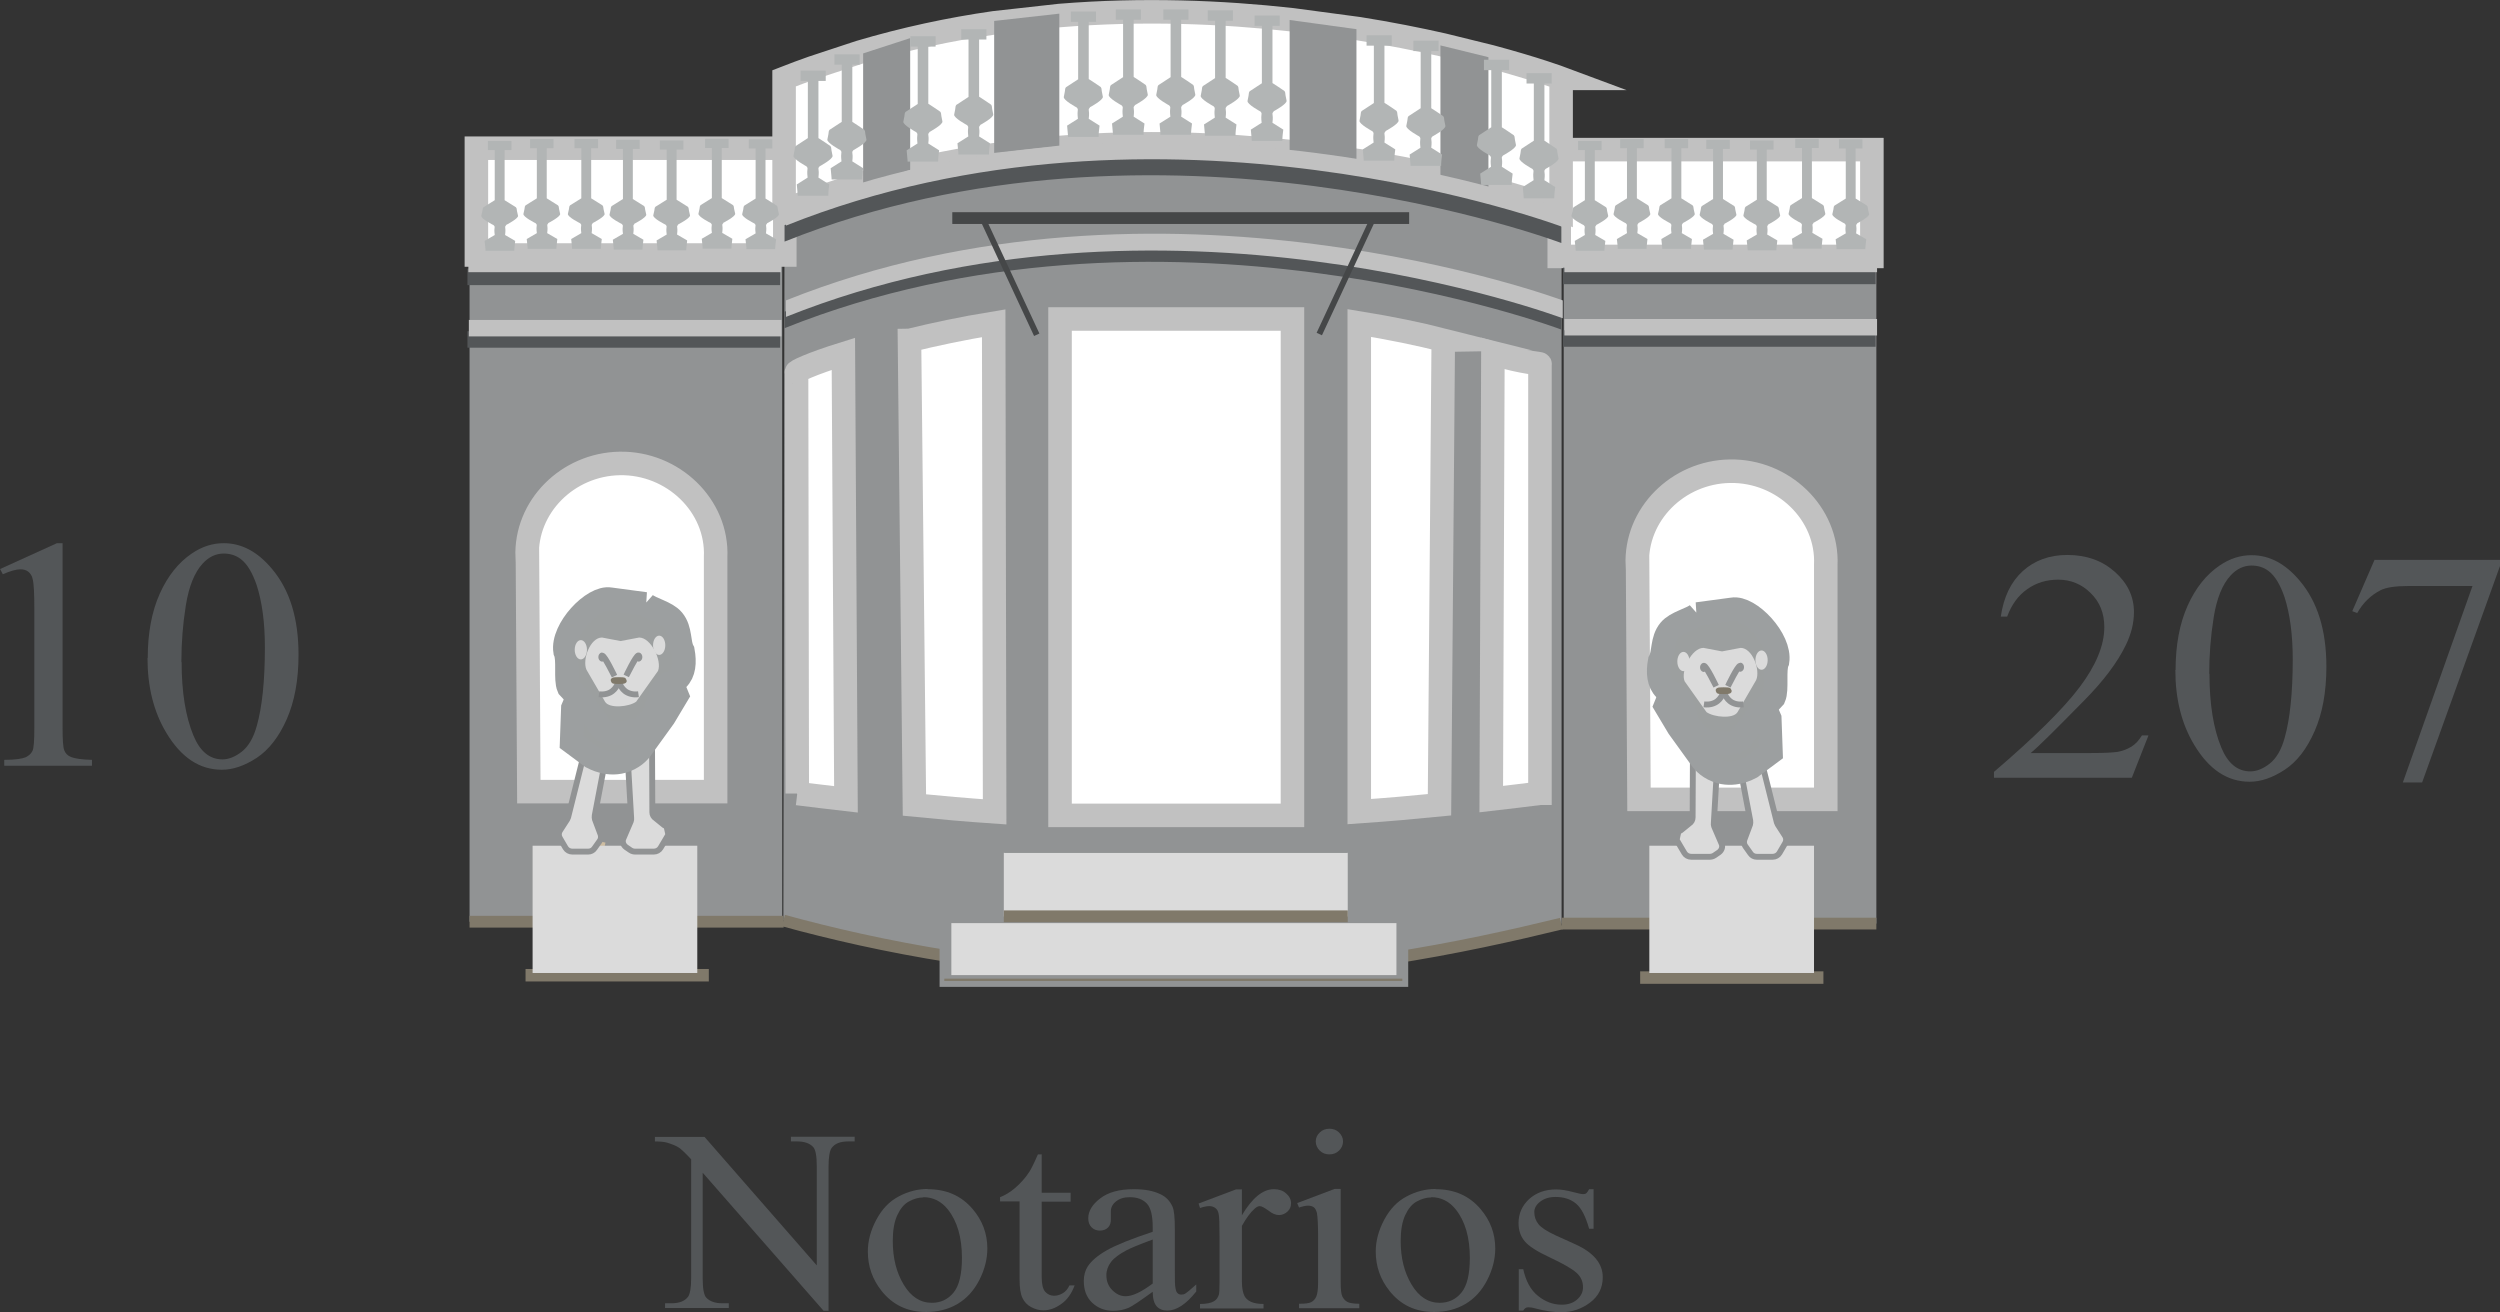 <svg xmlns="http://www.w3.org/2000/svg" id="Layer_2" data-name="Layer 2" viewBox="0 0 106.27 55.77"><rect x="0" y="0" width="106.27" height="55.77" fill="#333333" stroke="none"/><defs><style>      .cls-1 {        fill: #80796a;      }      .cls-2, .cls-3 {        fill: #fff;      }      .cls-4, .cls-5, .cls-6 {        fill: #dbdbdb;      }      .cls-3, .cls-5, .cls-7, .cls-8, .cls-9, .cls-10, .cls-11, .cls-12, .cls-13, .cls-14, .cls-6 {        stroke-miterlimit: 10;      }      .cls-3, .cls-8 {        stroke: #c1c1c1;      }      .cls-5, .cls-7, .cls-13 {        stroke-width: .5px;      }      .cls-5, .cls-11, .cls-6 {        stroke: #919394;      }      .cls-7, .cls-8, .cls-11, .cls-12, .cls-13, .cls-14 {        fill: none;      }      .cls-7, .cls-12 {        stroke: #454748;      }      .cls-9 {        fill: #9c9f9f;        stroke: #9c9fa0;      }      .cls-15 {        fill: #535658;      }      .cls-10 {        fill: #dfd4c2;        stroke: #cebda1;      }      .cls-16 {        fill: #b2b5b5;      }      .cls-11, .cls-12, .cls-14, .cls-6 {        stroke-width: .25px;      }      .cls-13, .cls-14 {        stroke: #80796a;      }      .cls-17 {        fill: #c1c1c1;      }      .cls-18 {        fill: #919394;      }      .cls-19 {        fill: #cebda1;      }    </style></defs><g id="Layer_1-2" data-name="Layer 1"><g><g><g><path class="cls-15" d="m36.07,6.66h.19l.44.48v-.37s0-.06-.02-.07c-.01-.01-.03-.02-.06-.02h-.02v-.02h.25v.02h-.03s-.05,0-.06.02c0,.01-.01.03-.01.07v.54h-.02l-.47-.51v.39s0,.06.01.07c.01.01.03.02.06.02h.03v.02h-.25v-.02h.02s.05,0,.07-.02c0-.01.01-.03.01-.07v-.44s-.04-.04-.05-.04c-.01,0-.03-.01-.05-.02-.01,0-.03,0-.05,0v-.02Z"></path><path class="cls-15" d="m37.14,6.85c.07,0,.13.02.18.07.04.04.06.09.06.15,0,.04-.01.08-.03.12-.02.04-.05.07-.09.09-.04.02-.08.03-.12.03-.07,0-.13-.03-.17-.08-.04-.04-.05-.09-.05-.15,0-.04.01-.08.03-.12.02-.04.05-.07.09-.09.04-.02.07-.03.11-.03Zm-.02.03s-.04,0-.06.01c-.02.01-.03.03-.05.05-.01.02-.02.06-.02.1,0,.06.01.12.04.16.03.04.07.07.11.07.03,0,.06-.01.08-.04.02-.02.03-.07.03-.13,0-.08-.02-.14-.06-.18-.02-.03-.06-.04-.1-.04Z"></path><path class="cls-15" d="m37.59,6.72v.14h.11v.03h-.11v.28s0,.05.01.06c0,0,.02.01.03.01.01,0,.02,0,.03,0,.01,0,.02-.02.03-.03h.02s-.03.05-.05.07c-.02.02-.05.02-.07.02-.02,0-.03,0-.05-.01-.02,0-.03-.02-.03-.03s-.01-.04-.01-.07v-.29h-.08v-.02s.04-.02.06-.03c.02-.02.04-.04.05-.06,0-.01.02-.03.03-.07h.02Z"></path><path class="cls-15" d="m38.02,7.23s-.08.05-.09.06c-.02,0-.04.01-.06.01-.03,0-.06-.01-.08-.03-.02-.02-.03-.05-.03-.08,0-.02,0-.04.02-.05.01-.02.04-.04.08-.06.04-.02.1-.04.18-.07v-.02s0-.07-.02-.09c-.02-.02-.04-.02-.07-.02-.02,0-.04,0-.05.02-.01.01-.02.02-.02.04v.03s0,.03-.01.03c0,0-.02.01-.03.01s-.02,0-.03-.01c0,0-.01-.02-.01-.03,0-.03.02-.05.05-.07s.07-.03.13-.03c.04,0,.08,0,.11.02.02,0,.04.02.05.05,0,.01,0,.04,0,.08v.15s0,.07,0,.08c0,0,0,.02,0,.02,0,0,0,0,.01,0,0,0,.01,0,.02,0,0,0,.02-.02.04-.03v.03s-.08.07-.11.07c-.02,0-.03,0-.04-.02-.01-.01-.02-.03-.02-.05Zm0-.03v-.16c-.05.02-.09.03-.1.04-.03.01-.05.03-.06.04-.01.02-.02.03-.02.05,0,.02,0,.04.02.06.02.02.03.02.05.02.03,0,.06-.02.11-.05Z"></path><path class="cls-15" d="m38.37,6.85v.1c.04-.06.08-.1.12-.1.02,0,.04,0,.05.02s.02.02.02.04c0,.01,0,.02-.01.03,0,0-.02.01-.03.01s-.03,0-.04-.02c-.02-.01-.03-.02-.03-.02,0,0-.01,0-.02,0-.02.01-.03.03-.05.06v.21s0,.04,0,.05c0,0,.01.02.02.02.01,0,.03,0,.05,0v.02h-.25v-.02s.04,0,.06-.01c0,0,.02-.01.02-.02,0,0,0-.02,0-.05v-.17s0-.08,0-.09c0,0,0-.02-.01-.02,0,0-.01,0-.02,0-.01,0-.02,0-.04,0v-.02s.14-.05.14-.05h.02Z"></path><path class="cls-15" d="m38.76,6.85v.34s0,.04,0,.05c0,0,.01.02.02.02,0,0,.02,0,.05,0v.02h-.24v-.02s.04,0,.05,0,.01-.01.02-.02,0-.03,0-.05v-.17s0-.08,0-.09c0,0,0-.02-.01-.02s-.01,0-.02,0c0,0-.02,0-.04,0v-.02s.14-.05.14-.05h.02Zm-.04-.22s.03,0,.04.01c.01,0,.02.02.02.03s0,.02-.02.03c-.01,0-.02.01-.04.01s-.03,0-.04-.01c-.01,0-.02-.02-.02-.03s0-.02.02-.03c.01,0,.02-.01.04-.01Z"></path><path class="cls-15" d="m39.13,6.85c.07,0,.13.02.18.07.04.04.06.09.06.15,0,.04-.01.08-.03.12-.02.04-.05.07-.09.09-.04.02-.08.03-.12.03-.07,0-.13-.03-.17-.08-.04-.04-.05-.09-.05-.15,0-.04.01-.08.03-.12.02-.04.05-.07.09-.09.04-.02.07-.03.11-.03Zm-.02.03s-.04,0-.06.01c-.02.01-.03.03-.05.05-.01.02-.02.06-.02.1,0,.06.01.12.04.16.03.04.07.07.11.07.03,0,.06-.01.08-.04.02-.02.03-.07.03-.13,0-.08-.02-.14-.06-.18-.02-.03-.06-.04-.1-.04Z"></path><path class="cls-15" d="m39.75,6.85v.15h-.02s-.03-.08-.05-.09-.05-.02-.08-.02c-.02,0-.04,0-.06.02-.02.01-.02.02-.02.04,0,.02,0,.03.02.04s.03.03.07.04l.08.03c.07.03.11.07.11.12,0,.04-.02.07-.05.09-.03.02-.07.04-.11.04-.03,0-.06,0-.1-.01-.01,0-.02,0-.03,0,0,0-.01,0-.02.01h-.02v-.15h.02s.03.08.06.1c.03.02.06.03.09.03.02,0,.04,0,.06-.02.02-.01.02-.03.02-.05,0-.02,0-.04-.03-.05s-.05-.03-.1-.06-.08-.04-.1-.06c-.02-.02-.02-.04-.02-.07,0-.04.01-.06.04-.09.03-.02.06-.04.11-.04.02,0,.04,0,.07.01.02,0,.03,0,.04,0,0,0,0,0,.01,0,0,0,0,0,.01-.01h.02Z"></path><path class="cls-15" d="m40.54,7.08h-.28l-.05.1s-.02.04-.02.06c0,0,0,.02.02.03.01,0,.03.01.07.01v.02h-.23v-.02s.05-.01.06-.02c.02-.02.04-.05.06-.09l.25-.52h.02l.25.53s.04.07.06.08c.02.01.04.02.07.02v.02h-.28v-.02s.05,0,.06-.01c.01,0,.02-.02.02-.03,0-.01,0-.04-.02-.06l-.04-.09Zm-.02-.03l-.12-.26-.12.26h.25Z"></path><path class="cls-15" d="m41.17,6.85v.15h-.02s-.03-.08-.05-.09-.05-.02-.08-.02c-.02,0-.04,0-.06.02-.02.01-.02.02-.02.04,0,.02,0,.03.02.04s.03.03.07.04l.08.03c.07.03.11.07.11.12,0,.04-.02.07-.05.09-.03.02-.07.04-.11.04-.03,0-.06,0-.1-.01-.01,0-.02,0-.03,0,0,0-.01,0-.02.01h-.02v-.15h.02s.03.08.06.1c.03.02.06.03.09.03.02,0,.04,0,.06-.02.02-.01.02-.03.02-.05,0-.02,0-.04-.03-.05s-.05-.03-.1-.06-.08-.04-.1-.06c-.02-.02-.02-.04-.02-.07,0-.04.01-.06.04-.09.03-.02.06-.04.11-.04.02,0,.04,0,.07.01.02,0,.03,0,.04,0,0,0,0,0,.01,0,0,0,0,0,.01-.01h.02Z"></path><path class="cls-15" d="m41.52,6.85c.07,0,.13.02.18.07.04.04.06.09.06.15,0,.04-.01.08-.03.12-.02.04-.05.07-.09.09-.04.02-.08.03-.12.03-.07,0-.13-.03-.17-.08-.04-.04-.05-.09-.05-.15,0-.04.01-.08.03-.12.02-.04.05-.07.09-.09.04-.02.07-.03.11-.03Zm-.02.03s-.04,0-.06.01c-.02.01-.03.03-.05.05-.01.02-.02.06-.02.1,0,.06.01.12.04.16.03.04.07.07.11.07.03,0,.06-.01.08-.04.02-.02.03-.07.03-.13,0-.08-.02-.14-.06-.18-.02-.03-.06-.04-.1-.04Z"></path><path class="cls-15" d="m42.23,7.13c-.01.06-.04.1-.08.13-.04.03-.08.05-.13.05-.06,0-.1-.02-.14-.06-.04-.04-.06-.1-.06-.17s.02-.12.07-.16c.05-.04.1-.06.16-.06.05,0,.09.01.12.03.03.02.05.05.05.07,0,.01,0,.02-.01.03,0,0-.02.01-.04.01-.02,0-.04,0-.05-.02,0,0-.01-.02-.01-.04,0-.02,0-.03-.02-.04-.01,0-.03-.01-.05-.01-.04,0-.06.01-.09.03-.03.03-.04.07-.04.12s.01.1.04.14c.03.04.07.06.12.06.03,0,.07-.01.09-.03.02-.01.04-.04.06-.08h.02Z"></path><path class="cls-15" d="m42.47,6.85v.34s0,.04,0,.05c0,0,.01.02.02.02,0,0,.02,0,.05,0v.02h-.24v-.02s.04,0,.05,0,.01-.01.02-.02,0-.03,0-.05v-.17s0-.08,0-.09c0,0,0-.02-.01-.02s-.01,0-.02,0c0,0-.02,0-.04,0v-.02s.14-.05.14-.05h.02Zm-.04-.22s.03,0,.04.01c.01,0,.02.02.02.03s0,.02-.02.03c-.01,0-.02.01-.04.01s-.03,0-.04-.01c-.01,0-.02-.02-.02-.03s0-.02.02-.03c.01,0,.02-.01.04-.01Z"></path><path class="cls-15" d="m42.88,7.23s-.08.05-.09.06c-.02,0-.04.01-.06.01-.03,0-.06-.01-.08-.03-.02-.02-.03-.05-.03-.08,0-.02,0-.04.02-.05.01-.02.04-.04.08-.06.04-.02.1-.04.18-.07v-.02s0-.07-.02-.09c-.02-.02-.04-.02-.07-.02-.02,0-.04,0-.05.02-.01.01-.02.02-.02.04v.03s0,.03-.01.03c0,0-.02.01-.03.01s-.02,0-.03-.01c0,0-.01-.02-.01-.03,0-.03.02-.05.05-.07s.07-.03.13-.03c.04,0,.08,0,.11.02.02,0,.04.02.05.05,0,.01,0,.04,0,.08v.15s0,.07,0,.08c0,0,0,.02,0,.02,0,0,0,0,.01,0,0,0,.01,0,.02,0,0,0,.02-.02.04-.03v.03s-.08.07-.11.07c-.02,0-.03,0-.04-.02-.01-.01-.02-.03-.02-.05Zm0-.03v-.16c-.05.02-.09.03-.1.04-.03.01-.05.03-.06.04-.01.02-.02.03-.02.05,0,.02,0,.04.02.06.02.02.03.02.05.02.03,0,.06-.02.11-.05Z"></path><path class="cls-15" d="m43.43,7.24s-.05.04-.07.05c-.02,0-.05.01-.07.01-.05,0-.1-.02-.14-.06-.04-.04-.06-.09-.06-.15s.02-.12.07-.17c.04-.05.1-.08.17-.08.04,0,.08.01.11.04v-.08s0-.08,0-.09,0-.02-.01-.02c0,0-.01,0-.02,0,0,0-.02,0-.04,0v-.02s.14-.05.14-.05h.02v.5c0,.05,0,.08,0,.09,0,.01,0,.02.01.02,0,0,.01,0,.02,0,0,0,.02,0,.04,0v.02s-.14.05-.14.05h-.02v-.06Zm0-.03v-.22s0-.04-.02-.06-.02-.03-.04-.04-.03-.01-.05-.01c-.03,0-.06.01-.08.04-.03.03-.05.08-.05.14s.02.11.05.14c.03.03.07.05.1.05.03,0,.06-.01.09-.04Z"></path><path class="cls-15" d="m43.87,6.85c.07,0,.13.02.18.07.04.04.06.09.06.15,0,.04-.01.08-.03.12-.02.04-.05.07-.09.09-.04.02-.08.03-.12.03-.07,0-.13-.03-.17-.08-.04-.04-.05-.09-.05-.15,0-.04.01-.08.03-.12.02-.04.05-.07.09-.09.04-.02.07-.03.11-.03Zm-.02.03s-.04,0-.06.01c-.02.01-.03.03-.05.05-.01.02-.02.06-.02.1,0,.06.01.12.04.16.03.04.07.07.11.07.03,0,.06-.01.08-.04.02-.02.03-.07.03-.13,0-.08-.02-.14-.06-.18-.02-.03-.06-.04-.1-.04Z"></path><path class="cls-15" d="m44.49,6.85v.15h-.02s-.03-.08-.05-.09-.05-.02-.08-.02c-.02,0-.04,0-.06.02-.02.01-.02.02-.02.04,0,.02,0,.03.02.04s.03.03.07.04l.08.03c.07.03.11.07.11.12,0,.04-.02.07-.05.09-.03.02-.07.04-.11.04-.03,0-.06,0-.1-.01-.01,0-.02,0-.03,0,0,0-.01,0-.02.01h-.02v-.15h.02s.03.08.06.1c.03.02.06.03.09.03.02,0,.04,0,.06-.02.02-.01.02-.03.02-.05,0-.02,0-.04-.03-.05s-.05-.03-.1-.06-.08-.04-.1-.06c-.02-.02-.02-.04-.02-.07,0-.04.01-.06.04-.09.03-.02.06-.04.11-.04.02,0,.04,0,.07.01.02,0,.03,0,.04,0,0,0,0,0,.01,0,0,0,0,0,.01-.01h.02Z"></path><path class="cls-15" d="m45.33,6.64v.22h-.02s-.02-.08-.03-.1c-.02-.02-.04-.04-.07-.06-.03-.01-.06-.02-.09-.02-.04,0-.07,0-.09.03-.02.02-.04.04-.04.07,0,.02,0,.04.02.05.02.02.07.05.16.09.07.03.11.06.14.07.02.02.04.04.06.06.01.02.02.05.02.07,0,.05-.02.09-.06.12-.04.03-.1.05-.16.05-.02,0-.04,0-.06,0-.01,0-.03,0-.07-.02-.03,0-.06-.01-.07-.01,0,0-.02,0-.02,0,0,0,0,.01-.01.03h-.02v-.22h.02s.02.08.04.1c.02.02.04.04.07.06.03.02.07.02.11.02.04,0,.08-.01.1-.03.03-.02.04-.04.04-.07,0-.02,0-.03-.01-.05,0-.02-.02-.03-.05-.04-.01,0-.05-.03-.11-.06s-.1-.05-.13-.07c-.03-.02-.05-.04-.06-.06-.01-.02-.02-.05-.02-.07,0-.05.02-.08.06-.12.04-.03.09-.05.15-.05.04,0,.08,0,.12.02.02,0,.03.01.04.01,0,0,.02,0,.02,0s.01-.01.01-.03h.02Z"></path><path class="cls-15" d="m45.71,6.85c.07,0,.13.02.18.07.04.04.06.09.06.15,0,.04-.01.08-.03.12-.02.04-.05.07-.09.09-.04.02-.08.03-.12.03-.07,0-.13-.03-.17-.08-.04-.04-.05-.09-.05-.15,0-.04.01-.08.03-.12.02-.04.05-.07.09-.09.04-.02.07-.03.11-.03Zm-.02.03s-.04,0-.06.01c-.02.01-.03.03-.05.05-.01.02-.02.06-.02.1,0,.06.01.12.04.16.03.04.07.07.11.07.03,0,.06-.01.08-.04.02-.02.03-.07.03-.13,0-.08-.02-.14-.06-.18-.02-.03-.06-.04-.1-.04Z"></path><path class="cls-15" d="m46.43,7.13c-.01.06-.04.1-.08.13-.04.03-.08.05-.13.05-.06,0-.1-.02-.14-.06-.04-.04-.06-.1-.06-.17s.02-.12.07-.16c.05-.04.1-.06.16-.06.05,0,.09.01.12.03.03.02.05.05.05.07,0,.01,0,.02-.01.03,0,0-.02.01-.04.01-.02,0-.04,0-.05-.02,0,0-.01-.02-.01-.04,0-.02,0-.03-.02-.04-.01,0-.03-.01-.05-.01-.04,0-.06.01-.09.03-.03.03-.04.07-.04.12s.01.1.04.14c.03.04.07.06.12.06.03,0,.07-.01.09-.03.02-.01.04-.04.06-.08h.02Z"></path><path class="cls-15" d="m46.67,6.85v.34s0,.04,0,.05c0,0,.01.02.02.02,0,0,.02,0,.05,0v.02h-.24v-.02s.04,0,.05,0,.01-.01.02-.02,0-.03,0-.05v-.17s0-.08,0-.09c0,0,0-.02-.01-.02s-.01,0-.02,0c0,0-.02,0-.04,0v-.02s.14-.05.14-.05h.02Zm-.04-.22s.03,0,.04.01c.01,0,.02.02.02.03s0,.02-.02.03c-.01,0-.02.01-.04.01s-.03,0-.04-.01c-.01,0-.02-.02-.02-.03s0-.02.02-.03c.01,0,.02-.01.04-.01Z"></path><path class="cls-15" d="m46.88,7.02c0,.06.02.11.05.15.04.04.08.05.12.05.03,0,.06,0,.08-.02.02-.02.04-.04.06-.08h.02c0,.05-.03.09-.06.13s-.08.05-.13.05c-.06,0-.11-.02-.15-.06s-.06-.09-.06-.16c0-.07.02-.13.06-.17.04-.04.1-.06.16-.06.05,0,.1.02.13.05.03.03.05.07.05.13h-.34Zm0-.03h.22s0-.05-.01-.06c0-.02-.02-.03-.04-.04-.02-.01-.04-.02-.05-.02-.03,0-.06.01-.08.03-.02.02-.04.05-.04.08Z"></path><path class="cls-15" d="m47.62,7.24s-.05.04-.07.05c-.02,0-.05.01-.07.01-.05,0-.1-.02-.14-.06-.04-.04-.06-.09-.06-.15s.02-.12.07-.17c.04-.05.1-.08.17-.08.04,0,.08.01.11.04v-.08s0-.08,0-.09,0-.02-.01-.02c0,0-.01,0-.02,0,0,0-.02,0-.04,0v-.02s.14-.05.14-.05h.02v.5c0,.05,0,.08,0,.09,0,.01,0,.02.01.02,0,0,.01,0,.02,0,0,0,.02,0,.04,0v.02s-.14.05-.14.05h-.02v-.06Zm0-.03v-.22s0-.04-.02-.06-.02-.03-.04-.04-.03-.01-.05-.01c-.03,0-.06.01-.08.04-.03.03-.05.08-.05.14s.02.11.05.14c.03.03.07.05.1.05.03,0,.06-.01.09-.04Z"></path><path class="cls-15" d="m48.1,7.23s-.08.05-.09.06c-.02,0-.04.01-.06.01-.03,0-.06-.01-.08-.03-.02-.02-.03-.05-.03-.08,0-.02,0-.04.02-.05.01-.02.04-.04.08-.06.04-.02.1-.04.18-.07v-.02s0-.07-.02-.09c-.02-.02-.04-.02-.07-.02-.02,0-.04,0-.05.02-.01.01-.02.02-.02.04v.03s0,.03-.01.03c0,0-.02.01-.03.01s-.02,0-.03-.01c0,0-.01-.02-.01-.03,0-.03.02-.05.05-.07s.07-.03.13-.03c.04,0,.08,0,.11.02.02,0,.04.02.05.05,0,.01,0,.04,0,.08v.15s0,.07,0,.08c0,0,0,.02,0,.02,0,0,0,0,.01,0,0,0,.01,0,.02,0,0,0,.02-.02.04-.03v.03s-.08.07-.11.07c-.02,0-.03,0-.04-.02-.01-.01-.02-.03-.02-.05Zm0-.03v-.16c-.05.02-.09.03-.1.04-.03.01-.05.03-.06.04-.01.02-.02.03-.02.05,0,.02,0,.04.02.06.02.02.03.02.05.02.03,0,.06-.02.11-.05Z"></path><path class="cls-15" d="m48.65,7.24s-.05.04-.07.05c-.02,0-.05.01-.07.01-.05,0-.1-.02-.14-.06-.04-.04-.06-.09-.06-.15s.02-.12.07-.17c.04-.05.1-.08.17-.08.04,0,.08.01.11.04v-.08s0-.08,0-.09,0-.02-.01-.02c0,0-.01,0-.02,0,0,0-.02,0-.04,0v-.02s.14-.05.14-.05h.02v.5c0,.05,0,.08,0,.09,0,.01,0,.02.01.02,0,0,.01,0,.02,0,0,0,.02,0,.04,0v.02s-.14.05-.14.05h-.02v-.06Zm0-.03v-.22s0-.04-.02-.06-.02-.03-.04-.04-.03-.01-.05-.01c-.03,0-.06.01-.08.04-.03.03-.05.08-.05.14s.02.11.05.14c.03.03.07.05.1.05.03,0,.06-.01.09-.04Z"></path><path class="cls-15" d="m49.74,6.64l.02.22h-.02c-.02-.06-.05-.11-.09-.14-.04-.03-.09-.04-.15-.04-.05,0-.09.01-.13.03s-.07.06-.09.1c-.02.05-.03.11-.03.17,0,.06.01.11.03.15s.05.07.09.1.09.03.14.03c.05,0,.09,0,.12-.03.04-.02.07-.05.12-.1h.02c-.04.07-.08.11-.13.13-.05.03-.11.04-.17.04-.12,0-.21-.04-.28-.12-.05-.06-.07-.13-.07-.21,0-.06.02-.12.05-.17.03-.05.08-.09.13-.12.06-.03.12-.04.19-.04.05,0,.1.01.15.03.01,0,.03.01.03.01,0,0,.02,0,.02,0,0,0,.02-.02.02-.04h.02Z"></path><path class="cls-15" d="m50.01,6.85v.34s0,.04,0,.05c0,0,.01.02.02.02,0,0,.02,0,.05,0v.02h-.24v-.02s.04,0,.05,0,.01-.01.02-.02,0-.03,0-.05v-.17s0-.08,0-.09c0,0,0-.02-.01-.02s-.01,0-.02,0c0,0-.02,0-.04,0v-.02s.14-.05.14-.05h.02Zm-.04-.22s.03,0,.04.01c.01,0,.02.02.02.03s0,.02-.02.03c-.01,0-.02.01-.04.01s-.03,0-.04-.01c-.01,0-.02-.02-.02-.03s0-.02.02-.03c.01,0,.02-.01.04-.01Z"></path><path class="cls-15" d="m50.12,6.86h.23v.02h-.01s-.02,0-.03,0c0,0,0,.01,0,.02,0,.01,0,.02.01.04l.11.24.11-.25s.01-.03.01-.04c0,0,0,0,0-.01,0,0,0,0-.01,0,0,0-.02,0-.04,0v-.02h.16v.02s-.03,0-.04,0c-.01,0-.02.03-.03.05l-.17.37h-.02l-.17-.36s-.01-.03-.02-.04c0,0-.02-.01-.03-.02,0,0-.02,0-.04,0v-.02Z"></path><path class="cls-15" d="m50.86,6.85v.34s0,.04,0,.05c0,0,.01.02.02.02s.02,0,.05,0v.02h-.24v-.02s.04,0,.05,0,.01-.01.02-.02,0-.03,0-.05v-.17s0-.08,0-.09c0,0,0-.02-.01-.02,0,0-.01,0-.02,0s-.02,0-.04,0v-.02s.14-.05.14-.05h.02Zm-.04-.22s.03,0,.04.01.02.02.02.03,0,.02-.02.03c-.01,0-.02.01-.04.01s-.03,0-.04-.01c-.01,0-.02-.02-.02-.03s0-.02.02-.03.02-.01.04-.01Z"></path><path class="cls-15" d="m51.16,6.63v.57s0,.04,0,.05c0,0,.01.02.02.02,0,0,.03,0,.05,0v.02h-.24v-.02s.04,0,.05,0,.01-.01.02-.02c0,0,0-.03,0-.05v-.39s0-.08,0-.09c0-.01,0-.02-.01-.02,0,0-.01,0-.02,0s-.02,0-.04,0v-.02s.14-.05.14-.05h.02Z"></path><path class="cls-15" d="m39.06,7.92h.16l.36.39v-.3s0-.05-.01-.06c-.01-.01-.03-.02-.05-.02h-.02s.2-.01.2-.01h0s-.02.01-.02.01c-.02,0-.04,0-.05.02,0,0,0,.03,0,.06v.44h-.02l-.39-.42v.32s0,.05.01.06c.01.01.03.02.05.02h.02s-.2.01-.2.01h0s.02-.01.02-.01c.03,0,.04,0,.05-.02,0,0,0-.03,0-.06v-.36s-.03-.03-.04-.03c0,0-.02-.01-.04-.02,0,0-.02,0-.04,0h0Z"></path><path class="cls-15" d="m39.94,8.08c.06,0,.11.02.15.06.03.03.05.07.05.12,0,.03,0,.06-.03.1s-.04.06-.07.07c-.03.02-.06.02-.1.02-.06,0-.11-.02-.14-.06-.03-.04-.04-.08-.04-.12,0-.03,0-.06.03-.1s.04-.06.07-.07.06-.02.09-.02Zm-.01.02s-.03,0-.05.01c-.02,0-.03.02-.04.04,0,.02-.01.05-.01.08,0,.05.01.1.03.13.02.04.05.06.09.06.03,0,.05-.01.07-.03.02-.02.03-.06.03-.11,0-.06-.02-.11-.05-.15-.02-.02-.05-.04-.08-.04Z"></path><path class="cls-15" d="m40.3,7.97v.12h.09v.03h-.09v.23s0,.04.01.05c0,0,.02.01.03.01,0,0,.02,0,.03,0,0,0,.02-.01.02-.02h.02s-.02.04-.04.06-.04.02-.06.02c-.01,0-.03,0-.04,0-.01,0-.02-.02-.03-.03,0-.01,0-.03,0-.06v-.24h-.06s.03-.03.05-.04c.02-.01.03-.03.04-.05,0,0,.02-.03.03-.05h.01Z"></path><path class="cls-15" d="m40.66,8.39s-.07.04-.08.05c-.02,0-.03,0-.05,0-.03,0-.05,0-.07-.02-.02-.02-.03-.04-.03-.07,0-.02,0-.03.01-.04.01-.02.03-.03.06-.05.03-.02.08-.03.15-.06h0s0-.07-.02-.09c-.01-.01-.03-.02-.05-.02-.02,0-.03,0-.04.01s-.02.02-.02.03v.02s0,.02,0,.03-.02,0-.03,0-.02,0-.03-.01c0,0-.01-.02-.01-.03,0-.02.01-.04.04-.06.03-.02.06-.03.11-.03.04,0,.06,0,.09.02.02,0,.03.02.04.04,0,.01,0,.03,0,.07v.12s0,.05,0,.06c0,0,0,.01,0,.02,0,0,0,0,.01,0,0,0,0,0,.01,0,0,0,.02-.01.04-.03v.02s-.06.06-.09.06c-.01,0-.03,0-.03-.01,0,0-.01-.02-.01-.04Zm0-.02v-.13s-.07.03-.08.03c-.02.01-.04.02-.05.04,0,.01-.01.03-.01.04,0,.02,0,.03.02.05.01.01.03.02.04.02.02,0,.05-.01.09-.04Z"></path><path class="cls-15" d="m40.94,8.08v.08c.03-.05.07-.08.1-.08.02,0,.03,0,.04.01.01,0,.02.02.02.03,0,.01,0,.02-.01.03,0,0-.02.01-.03.01,0,0-.02,0-.03-.01-.01,0-.02-.01-.03-.01,0,0-.01,0-.02,0-.01.01-.03.03-.04.05v.17s0,.03,0,.04c0,0,.01.01.02.02,0,0,.02,0,.04,0h0s-.2.01-.2.01h0s.04-.02.05-.02c0,0,.01-.01.02-.02,0,0,0-.02,0-.04v-.14s0-.07,0-.07c0,0,0-.01-.01-.02,0,0-.01,0-.02,0,0,0-.02,0-.03,0h0s.12-.06.12-.06h.02Z"></path><path class="cls-15" d="m41.26,8.08v.28s0,.04,0,.04c0,0,0,.01.02.02,0,0,.02,0,.04,0h0s-.19.01-.19.01h0s.03-.02.04-.02c0,0,.01,0,.02-.02s0-.02,0-.04v-.14s0-.06,0-.07c0,0,0-.01,0-.02,0,0-.01,0-.02,0s-.02,0-.03,0h0s.12-.06.12-.06h.02Zm-.04-.18s.02,0,.03.01c0,0,.01.02.01.03s0,.02-.01.03c0,0-.02.01-.03.01s-.02,0-.03-.01c0,0-.01-.02-.01-.03s0-.02.01-.03c0,0,.02-.01.03-.01Z"></path><path class="cls-15" d="m41.6,8.39s-.07.04-.08.05c-.02,0-.03,0-.05,0-.03,0-.05,0-.07-.02-.02-.02-.03-.04-.03-.07,0-.02,0-.03.01-.04.01-.02.03-.03.06-.05.03-.02.08-.03.15-.06h0s0-.07-.02-.09c-.01-.01-.03-.02-.05-.02-.02,0-.03,0-.04.01s-.02.02-.02.03v.02s0,.02,0,.03-.02,0-.03,0-.02,0-.03-.01c0,0-.01-.02-.01-.03,0-.02.01-.04.04-.06.03-.02.06-.03.11-.03.04,0,.06,0,.09.02.02,0,.03.02.04.04,0,.01,0,.03,0,.07v.12s0,.05,0,.06c0,0,0,.01,0,.02,0,0,0,0,.01,0,0,0,0,0,.01,0,0,0,.02-.01.04-.03v.02s-.06.06-.09.06c-.01,0-.03,0-.03-.01,0,0-.01-.02-.01-.04Zm0-.02v-.13s-.07.03-.08.03c-.02.01-.04.02-.05.04,0,.01-.01.03-.01.04,0,.02,0,.03.02.05.01.01.03.02.04.02.02,0,.05-.01.09-.04Z"></path><path class="cls-15" d="m42.06,7.97l.14-.06h.01v.44s0,.05,0,.05c0,0,0,.01.02.02,0,0,.03,0,.05,0h0s-.22.01-.22.01h0s.05-.02.05-.02c0,0,.01,0,.02-.02,0,0,0-.02,0-.06v-.28s0-.06,0-.07c0,0,0-.01-.01-.02,0,0-.01,0-.02,0-.01,0-.03,0-.04.01h0Z"></path><path class="cls-15" d="m42.44,8.18c0-.06,0-.11.03-.15.02-.04.05-.07.08-.1.03-.02.05-.02.08-.02.05,0,.09.02.12.06.04.05.07.12.07.2,0,.06,0,.11-.03.15-.02.04-.04.07-.08.09-.03.02-.06.03-.09.03-.06,0-.1-.03-.14-.09-.03-.05-.05-.11-.05-.18Zm.08,0c0,.07,0,.13.03.18.02.04.04.06.07.06.02,0,.03,0,.05-.02.02-.01.03-.03.04-.06.01-.04.02-.11.02-.19,0-.06,0-.11-.02-.15-.01-.03-.02-.05-.04-.06-.01,0-.03-.01-.04-.01-.02,0-.04,0-.05.02-.02.02-.04.05-.04.1s-.01.09-.01.13Z"></path><path class="cls-15" d="m43.33,8.24h.22v.06h-.22v-.06Z"></path><path class="cls-15" d="m44.02,7.92h.16l.36.39v-.3s0-.05-.01-.06c-.01-.01-.03-.02-.05-.02h-.02s.2-.01.2-.01h0s-.02.01-.02.01c-.02,0-.04,0-.05.02,0,0,0,.03,0,.06v.44h-.02l-.39-.42v.32s0,.05.01.06c.01.01.03.02.05.02h.02s-.2.01-.2.01h0s.02-.01.02-.01c.03,0,.04,0,.05-.02,0,0,0-.03,0-.06v-.36s-.03-.03-.04-.03c0,0-.02-.01-.04-.02,0,0-.02,0-.04,0h0Z"></path><path class="cls-15" d="m44.9,8.08c.06,0,.11.02.15.06.03.03.05.07.05.12,0,.03,0,.06-.03.1s-.04.06-.07.07c-.03.02-.06.02-.1.02-.06,0-.11-.02-.14-.06-.03-.04-.04-.08-.04-.12,0-.03,0-.06.03-.1s.04-.06.07-.07.06-.02.09-.02Zm-.01.02s-.03,0-.05.01c-.02,0-.03.02-.04.04,0,.02-.01.05-.01.08,0,.05.01.1.03.13.02.04.05.06.09.06.03,0,.05-.01.07-.03.02-.02.03-.06.03-.11,0-.06-.02-.11-.05-.15-.02-.02-.05-.04-.08-.04Z"></path><path class="cls-15" d="m45.26,7.97v.12h.09v.03h-.09v.23s0,.04.01.05c0,0,.02.01.03.01,0,0,.02,0,.03,0,0,0,.02-.01.02-.02h.02s-.02.04-.04.06-.04.02-.06.02c-.01,0-.03,0-.04,0-.01,0-.02-.02-.03-.03,0-.01,0-.03,0-.06v-.24h-.06s.03-.03.05-.04c.02-.01.03-.03.04-.05,0,0,.02-.03.03-.05h.01Z"></path><path class="cls-15" d="m45.62,8.39s-.07.04-.08.05c-.02,0-.03,0-.05,0-.03,0-.05,0-.07-.02-.02-.02-.03-.04-.03-.07,0-.02,0-.03.01-.04.01-.02.03-.03.06-.05.03-.02.08-.03.15-.06h0s0-.07-.02-.09c-.01-.01-.03-.02-.05-.02-.02,0-.03,0-.04.01s-.02.02-.02.03v.02s0,.02,0,.03-.02,0-.03,0-.02,0-.03-.01c0,0-.01-.02-.01-.03,0-.02.01-.04.04-.06.03-.02.06-.03.11-.03.04,0,.06,0,.09.02.02,0,.03.02.04.04,0,.01,0,.03,0,.07v.12s0,.05,0,.06c0,0,0,.01,0,.02,0,0,0,0,.01,0,0,0,0,0,.01,0,0,0,.02-.01.04-.03v.02s-.06.06-.09.06c-.01,0-.03,0-.03-.01,0,0-.01-.02-.01-.04Zm0-.02v-.13s-.07.03-.08.03c-.02.01-.04.02-.05.04,0,.01-.01.03-.01.04,0,.02,0,.03.02.05.01.01.03.02.04.02.02,0,.05-.01.09-.04Z"></path><path class="cls-15" d="m45.91,8.08v.08c.03-.05.07-.08.1-.08.02,0,.03,0,.04.01.01,0,.02.02.02.03,0,.01,0,.02-.01.03,0,0-.02.01-.03.01,0,0-.02,0-.03-.01-.01,0-.02-.01-.03-.01,0,0-.01,0-.02,0-.01.01-.03.03-.04.05v.17s0,.03,0,.04c0,0,.01.01.02.02,0,0,.02,0,.04,0h0s-.2.01-.2.01h0s.04-.02.05-.02c0,0,.01-.01.02-.02,0,0,0-.02,0-.04v-.14s0-.07,0-.07c0,0,0-.01-.01-.02,0,0-.01,0-.02,0,0,0-.02,0-.03,0h0s.12-.06.12-.06h.02Z"></path><path class="cls-15" d="m46.22,8.08v.28s0,.04,0,.04c0,0,0,.01.02.02,0,0,.02,0,.04,0h0s-.19.01-.19.01h0s.03-.02.04-.02c0,0,.01,0,.02-.02s0-.02,0-.04v-.14s0-.06,0-.07c0,0,0-.01,0-.02,0,0-.01,0-.02,0s-.02,0-.03,0h0s.12-.06.12-.06h.02Zm-.04-.18s.02,0,.03.01c0,0,.01.02.01.03s0,.02-.01.03c0,0-.02.01-.03.01s-.02,0-.03-.01c0,0-.01-.02-.01-.03s0-.02.01-.03c0,0,.02-.01.03-.01Z"></path><path class="cls-15" d="m46.56,8.39s-.07.04-.08.05c-.02,0-.03,0-.05,0-.03,0-.05,0-.07-.02-.02-.02-.03-.04-.03-.07,0-.02,0-.03.01-.04.01-.02.03-.03.06-.05.03-.02.08-.03.15-.06h0s0-.07-.02-.09c-.01-.01-.03-.02-.05-.02-.02,0-.03,0-.04.01s-.02.02-.02.03v.02s0,.02,0,.03-.02,0-.03,0-.02,0-.03-.01c0,0-.01-.02-.01-.03,0-.02.01-.04.04-.06.03-.02.06-.03.11-.03.04,0,.06,0,.09.02.02,0,.03.02.04.04,0,.01,0,.03,0,.07v.12s0,.05,0,.06c0,0,0,.01,0,.02,0,0,0,0,.01,0,0,0,0,0,.01,0,0,0,.02-.01.04-.03v.02s-.06.06-.09.06c-.01,0-.03,0-.03-.01,0,0-.01-.02-.01-.04Zm0-.02v-.13s-.07.03-.08.03c-.02.01-.04.02-.05.04,0,.01-.01.03-.01.04,0,.02,0,.03.02.05.01.01.03.02.04.02.02,0,.05-.01.09-.04Z"></path><path class="cls-15" d="m47.33,8.34l-.04.1h-.35c.1-.1.17-.16.22-.22.04-.05.06-.1.06-.14,0-.03-.01-.06-.03-.08-.02-.02-.05-.03-.08-.03-.03,0-.06,0-.08.02-.02.02-.04.04-.05.07h-.02s.03-.08.06-.11.07-.04.11-.04c.05,0,.09.01.12.04.03.03.05.06.05.1,0,.03,0,.05-.02.08-.02.04-.06.09-.1.13-.07.07-.12.11-.14.13h.15s.05,0,.07,0c.01,0,.02,0,.03-.01.01,0,.02-.02.03-.03h.02Z"></path><path class="cls-15" d="m47.4,8.18c0-.06,0-.11.03-.15.02-.04.05-.07.08-.1.03-.02.05-.02.08-.02.05,0,.09.02.12.06.04.05.07.12.07.2,0,.06,0,.11-.03.15-.02.04-.04.07-.08.09-.03.02-.06.03-.09.03-.06,0-.1-.03-.14-.09-.03-.05-.05-.11-.05-.18Zm.08,0c0,.07,0,.13.03.18.02.04.04.06.07.06.02,0,.03,0,.05-.02.02-.01.03-.03.04-.06.01-.04.02-.11.02-.19,0-.06,0-.11-.02-.15-.01-.03-.02-.05-.04-.06-.01,0-.03-.01-.04-.01-.02,0-.04,0-.05.02-.02.02-.04.05-.04.1s-.01.09-.01.13Z"></path><path class="cls-15" d="m47.9,7.92h.32s-.2.53-.2.53h-.05l.18-.47h-.16s-.06,0-.07.01c-.02.01-.04.03-.06.05h-.01s.06-.13.06-.13Z"></path></g><rect class="cls-18" x="66.47" y="10.85" width="13.29" height="28.41"></rect><path class="cls-18" d="m33.31,39.12c4.01,1.1,9.57,2.21,16.25,2.32,6.75.11,12.83-1.21,16.82-2.18V8.4s-17.08-6.38-33.03,0l-.05,30.72Z"></path><path class="cls-13" d="m66.37,39.26c-3.98.97-10.07,2.29-16.82,2.18h0c-6.69-.09-12.24-1.21-16.25-2.31"></path><rect class="cls-18" x="19.96" y="10.77" width="13.29" height="28.41"></rect><rect class="cls-5" x="40.19" y="38.99" width="19.42" height="2.71"></rect><rect class="cls-4" x="42.67" y="36.25" width="14.62" height="2.71"></rect><polygon class="cls-18" points="42.67 36.25 45.23 34.7 55.04 34.7 57.29 36.25 42.67 36.25"></polygon><path class="cls-2" d="m22.25,23.62c.02,3.32.04,6.64.06,9.96h7.94v-9.96c.1-2.2-1.82-4.03-4.08-3.99-2.21.04-4.02,1.84-3.93,3.99Z"></path><path class="cls-2" d="m36.56,2.02c1.92-.57,3.84-.98,5.72-1.25v5.61c-1.89.27-3.8.68-5.72,1.25V2.02Z"></path><path class="cls-2" d="m54.94.64v5.61c-2.97-.33-6.33-.47-9.88-.18V.46c3.54-.29,6.91-.15,9.88.18Z"></path><path class="cls-2" d="m57.78,1.02c1.32.21,2.52.45,3.58.69v5.61c-1.06-.24-2.26-.48-3.58-.69V1.02Z"></path><path class="cls-2" d="m66.38,3.13v5.61s-1.1-.41-3-.92V2.22c1.9.51,3,.92,3,.92Z"></path><polygon class="cls-19" points="38.67 1.59 38.67 7.2 36.67 7.86 36.67 2.25 38.67 1.59"></polygon><polygon class="cls-19" points="45.01 .56 45.01 6.16 42.24 6.48 42.24 .87 45.01 .56"></polygon><polygon class="cls-19" points="57.64 1.21 57.64 6.82 54.8 6.44 54.8 .83 57.64 1.21"></polygon><polygon class="cls-19" points="63.25 2.41 63.25 8.02 61.21 7.51 61.21 1.91 63.25 2.41"></polygon><path class="cls-8" d="m22.42,23.69c.02,3.32.04,6.64.06,9.96h7.94v-9.96c.1-2.2-1.82-4.03-4.08-3.99-2.21.04-4.02,1.84-3.93,3.99Z"></path><rect class="cls-3" x="20.25" y="6.3" width="13.11" height="4.54"></rect><rect class="cls-3" x="66.28" y="6.36" width="13.29" height="4.54"></rect><path class="cls-3" d="m66.36,3.33v5.61s-1.1-.41-3-.92l-2.03-.5c-1.06-.24-2.26-.48-3.58-.69l-2.84-.38c-2.97-.33-6.33-.47-9.88-.18l-2.78.31c-1.89.27-3.8.68-5.72,1.25l-2,.66c-.4.14-.8.3-1.2.45v.05h0V3.33c.41-.16.81-.31,1.21-.45l2-.66c1.92-.57,3.84-.98,5.72-1.25l2.78-.31c3.54-.29,6.91-.15,9.88.18l2.84.38c1.32.21,2.52.45,3.58.69l2.03.5c1.9.51,3,.92,3,.92Z"></path><polygon class="cls-18" points="38.69 1.62 38.69 7.22 36.69 7.88 36.69 2.27 38.69 1.62"></polygon><polygon class="cls-18" points="45.03 .58 45.03 6.19 42.26 6.5 42.26 .89 45.03 .58"></polygon><polygon class="cls-18" points="57.66 1.24 57.66 6.84 54.82 6.46 54.82 .85 57.66 1.24"></polygon><polygon class="cls-18" points="63.27 2.43 63.27 8.04 61.23 7.54 61.23 1.93 63.27 2.43"></polygon><path class="cls-2" d="m69.44,23.96c.02,3.32.04,6.64.06,9.96h7.94v-9.96c.1-2.2-1.82-4.03-4.08-3.99-2.21.04-4.02,1.84-3.93,3.99Z"></path><path class="cls-8" d="m69.61,24.02c.02,3.32.04,6.64.06,9.96h7.94v-9.96c.1-2.2-1.82-4.03-4.08-3.99-2.21.04-4.02,1.84-3.93,3.99Z"></path><rect class="cls-15" x="19.87" y="11.42" width="13.29" height=".7"></rect><path class="cls-15" d="m33.35,10.27c15.94-6.38,33.02.06,33.02.06v-.76s-17.08-6.38-33.02,0v.7Z"></path><rect class="cls-15" x="66.44" y="11.38" width="13.29" height=".7"></rect><rect class="cls-15" x="19.87" y="14.08" width="13.29" height=".7"></rect><path class="cls-15" d="m33.35,13.95c15.94-6.38,33.02.06,33.02.06v-.76s-17.08-6.38-33.02,0v.7Z"></path><rect class="cls-15" x="66.44" y="14.04" width="13.29" height=".7"></rect><rect class="cls-17" x="19.93" y="13.6" width="13.29" height=".7"></rect><path class="cls-17" d="m33.41,13.47c15.94-6.38,33.02.06,33.02.06v-.76s-17.08-6.38-33.02,0v.7Z"></path><rect class="cls-17" x="66.5" y="13.56" width="13.29" height=".7"></rect><rect class="cls-17" x="19.91" y="10.87" width="13.29" height=".7"></rect><path class="cls-17" d="m33.41,9.59c15.94-6.38,33.02.06,33.02.06v-.76s-17.08-6.38-33.02,0v.7Z"></path><rect class="cls-17" x="66.5" y="10.87" width="13.29" height=".7"></rect><rect class="cls-1" x="40.14" y="41.6" width="19.47" height=".1"></rect><line class="cls-13" x1="42.67" y1="38.95" x2="57.29" y2="38.95"></line><line class="cls-13" x1="19.96" y1="39.18" x2="33.31" y2="39.18"></line><line class="cls-13" x1="66.38" y1="39.26" x2="79.76" y2="39.26"></line><rect class="cls-13" x="22.59" y="41.44" width="7.29" height=".03"></rect><rect class="cls-13" x="69.97" y="41.54" width="7.29" height=".03"></rect><line class="cls-7" x1="40.48" y1="9.27" x2="59.9" y2="9.27"></line><line class="cls-12" x1="44.07" y1="14.23" x2="41.78" y2="9.31"></line><line class="cls-12" x1="56.08" y1="14.2" x2="58.37" y2="9.28"></line><line class="cls-10" x1="25.09" y1="36.43" x2="25.25" y2="35.71"></line><path class="cls-3" d="m61.35,14.46l-.16,19.75c-1.1.11-2.24.21-3.41.29V13.73c1.35.22,2.55.47,3.58.73Z"></path><path class="cls-3" d="m65.46,33.72c-.67.08-1.36.17-2.07.25l.07-18.94c1.35.42,2.07.41,2,.45v18.24Z"></path><rect class="cls-3" x="45.06" y="13.56" width="9.88" height="21.1"></rect><path class="cls-3" d="m38.66,14.47l.21,19.75c1.1.11,2.24.21,3.41.29l-.04-20.77c-1.35.22-2.55.48-3.57.73Z"></path><path class="cls-3" d="m33.89,33.73c.67.08,1.36.17,2.07.25l-.11-18.94c-1.35.42-2.07.76-1.99.79l.03,17.9Z"></path><rect class="cls-4" x="70.11" y="35.95" width="7" height="5.41"></rect><rect class="cls-4" x="22.64" y="35.95" width="7" height="5.41"></rect><g><path class="cls-6" d="m71.97,30.3l-.02,4.45c0,.1-.05.2-.15.26l-.32.26s-.03.02-.04.03c-.12.07-.08,0-.17.4l.17.29s.09.15.16.27c.06.1.17.16.29.16h.79c.07,0,.14-.02.2-.06l.19-.13c.12-.09.17-.24.11-.37l-.31-.72s-.03-.09-.02-.14l.21-3.64c.01-.19.19-.32.39-.29h0c.14.02.25.12.27.25l.68,3.57c.01.05,0,.11-.01.16l-.24.64c-.03.09-.02.2.04.28l.22.31c.06.09.16.14.27.14h.67c.12,0,.23-.06.29-.16l.24-.41c.06-.1.06-.22,0-.32l-.31-.48s-.03-.06-.04-.09l-1.02-4.08s0-.03-.02-.05l-.28-.65c-.05-.12-.17-.2-.31-.2h-1.6c-.18,0-.33.14-.33.31Z"></path><path class="cls-9" d="m71.35,28.65l-.55,1.35.55.92c.3.42.61.84.91,1.26.08.13.3.42.72.58.71.28,1.37-.1,1.45-.14.28-.21.57-.42.85-.63-.02-.48-.03-.97-.05-1.45-.27-.63-.53-1.26-.8-1.88l-.88-.41-1.57-.13c-.21.18-.41.36-.62.55Z"></path><path class="cls-9" d="m72.15,26.1c.5-.07,1-.13,1.49-.2.73-.13,2.07,1.28,1.92,2.22-.16.34,0,1.19-.15,1.53,0,0-.66.71-.66.71,0,0-.7.97-.7.97-.15.29-.62.26-.91.25-.2,0-.49-.05-.83-.17,0,0-.48-.53-.48-.53-.15-.28-.29-.92-.44-1.2-.14-.26-.38-.16-.61-.38-.28-.27-.32-.71-.23-1.2.19-.34.08-.9.42-1.31.28-.34.93-.46,1.19-.69Z"></path><path class="cls-4" d="m73.86,30.27l.79-1.36c.19-.43-.16-1.37-.66-1.37l-.79.15-.79-.15c-.5,0-.98.98-.8,1.42l.93,1.31c.31.22,1.14.3,1.32,0Z"></path><path class="cls-11" d="m73.97,28.3c-.11,0-.52.87-.52.87,0,0,.48-.95.48-.81,0,.04.02.07.04.07s.04-.03.04-.07-.02-.07-.04-.07"></path><path class="cls-11" d="m73.27,29.36s.06.35.37.51c.2.1.4.08.47.07"></path><path class="cls-11" d="m73.27,29.36s-.06.35-.37.51c-.2.1-.4.08-.47.07"></path><ellipse class="cls-4" cx="71.56" cy="28.12" rx=".26" ry=".41"></ellipse><ellipse class="cls-4" cx="74.88" cy="28.06" rx=".26" ry=".41"></ellipse><path class="cls-11" d="m72.47,28.37s-.02.07-.04.07-.04-.03-.04-.07.02-.07.04-.07c.11,0,.52.87.52.87,0,0-.48-.95-.48-.81Z"></path><ellipse class="cls-14" cx="73.27" cy="29.36" rx=".22" ry=".02"></ellipse></g><path class="cls-16" d="m50.26,4.48c-.11.13,0,.05-.05.48l.46.29c-.05.38-.04.48-.04.48h-1.3s0-.1-.04-.48l.46-.29c-.05-.43.05-.36-.05-.48,0,0-.58-.31-.55-.45.09-.41.03-.31.09-.41.17-.11.34-.22.52-.34V.84h-.31v-.44h1.07v.44h-.31v2.43c.17.11.34.22.51.34.06.1,0,0,.09.41.03.14-.55.45-.55.45Z"></path><path class="cls-16" d="m46.33,4.57c-.11.13,0,.05-.05.48l.46.29c-.05.38-.04.48-.04.48h-1.3s0-.1-.04-.48l.46-.29c-.05-.43.05-.36-.05-.48,0,0-.58-.31-.55-.45.09-.41.03-.31.09-.41.17-.11.34-.22.52-.34V.93h-.31v-.44h1.07v.44h-.31v2.43c.17.11.34.22.51.34.06.1,0,0,.09.41.03.14-.55.45-.55.45Z"></path><path class="cls-16" d="m52.15,4.52c-.11.13,0,.05-.05.48l.46.29c-.05.38-.04.48-.04.48h-1.3s0-.1-.04-.48l.46-.29c-.05-.43.05-.36-.05-.48,0,0-.58-.31-.55-.45.09-.41.03-.31.09-.41.17-.11.34-.22.52-.34V.88h-.31v-.44h1.07v.44h-.31v2.43c.17.11.34.22.51.34.06.1,0,0,.09.41.03.14-.55.45-.55.45Z"></path><path class="cls-16" d="m48.24,4.48c-.11.13,0,.05-.05.48l.46.29c-.05.38-.04.48-.04.48h-1.3s0-.1-.04-.48l.46-.29c-.05-.43.05-.36-.05-.48,0,0-.58-.31-.55-.45.09-.41.03-.31.09-.41.17-.11.34-.22.52-.34V.84h-.31v-.44h1.07v.44h-.31v2.43c.17.11.34.22.51.34.06.1,0,0,.09.41.03.14-.55.45-.55.45Z"></path><path class="cls-16" d="m54.14,4.74c-.11.13,0,.05-.05.48l.46.29c-.05.38-.04.48-.04.48h-1.3s0-.1-.04-.48l.46-.29c-.05-.43.05-.36-.05-.48,0,0-.58-.31-.55-.45.09-.41.03-.31.09-.41.17-.11.34-.22.52-.34V1.1h-.31v-.44h1.07v.44h-.31v2.43c.17.11.34.22.51.34.06.1,0,0,.09.41.03.14-.55.45-.55.45Z"></path><path class="cls-16" d="m58.9,5.58c-.11.13,0,.05-.05.48l.46.29c-.05.38-.04.48-.04.48h-1.3s0-.1-.04-.48l.46-.29c-.05-.43.05-.36-.05-.48,0,0-.58-.31-.55-.45.09-.41.03-.31.09-.41.17-.11.34-.22.52-.34V1.94h-.31v-.44h1.07v.44h-.31v2.43c.17.11.34.22.51.34.06.1,0,0,.09.41.03.14-.55.45-.55.45Z"></path><path class="cls-16" d="m60.89,5.8c-.11.13,0,.05-.05.48l.46.29c-.05.38-.04.48-.04.48h-1.3s0-.1-.04-.48l.46-.29c-.05-.43.05-.36-.05-.48,0,0-.58-.31-.55-.45.09-.41.03-.31.09-.41.17-.11.34-.22.52-.34v-2.43h-.31v-.44h1.07v.44h-.31v2.43c.17.11.34.22.51.34.06.1,0,0,.09.41.03.14-.55.45-.55.45Z"></path><path class="cls-16" d="m63.89,6.61c-.11.13,0,.05-.05.48l.46.29c-.05.38-.04.48-.04.48h-1.3s0-.1-.04-.48l.46-.29c-.05-.43.05-.36-.05-.48,0,0-.58-.31-.55-.45.09-.41.03-.31.09-.41.17-.11.34-.22.52-.34v-2.43h-.31v-.44h1.07v.44h-.31v2.43c.17.11.34.22.51.34.06.1,0,0,.09.41.03.14-.55.45-.55.45Z"></path><path class="cls-16" d="m65.7,7.18c-.11.13,0,.05-.05.48l.46.29c-.05.38-.04.48-.04.48h-1.3s0-.1-.04-.48l.46-.29c-.05-.43.05-.36-.05-.48,0,0-.58-.31-.55-.45.09-.41.03-.31.09-.41.17-.11.34-.22.52-.34v-2.43h-.31v-.44h1.07v.44h-.31v2.43c.17.11.34.22.51.34.06.1,0,0,.09.41.03.14-.55.45-.55.45Z"></path><path class="cls-16" d="m39.51,5.62c-.11.13,0,.05-.05.48l.46.29c-.05.38-.04.48-.04.48h-1.3s0-.1-.04-.48l.46-.29c-.05-.43.05-.36-.05-.48,0,0-.58-.31-.55-.45.09-.41.03-.31.09-.41.17-.11.34-.22.52-.34V1.98h-.31v-.44h1.07v.44h-.31v2.43c.17.11.34.22.51.34.06.1,0,0,.09.41.03.14-.55.45-.55.45Z"></path><path class="cls-16" d="m41.67,5.32c-.11.13,0,.05-.05.48l.46.29c-.05.38-.04.48-.04.48h-1.3s0-.1-.04-.48l.46-.29c-.05-.43.05-.36-.05-.48,0,0-.58-.31-.55-.45.09-.41.03-.31.09-.41.17-.11.34-.22.52-.34V1.68h-.31v-.44h1.07v.44h-.31v2.43c.17.11.34.22.51.34.06.1,0,0,.09.41.03.14-.55.45-.55.45Z"></path><path class="cls-16" d="m34.84,7.07c-.11.13,0,.05-.05.48l.46.29c-.05.38-.04.48-.04.48h-1.3s0-.1-.04-.48l.46-.29c-.05-.43.05-.36-.05-.48,0,0-.58-.31-.55-.45.09-.41.03-.31.09-.41.17-.11.34-.22.52-.34v-2.43h-.31v-.44h1.07v.44h-.31v2.43c.17.11.34.22.51.34.06.1,0,0,.09.41.03.14-.55.45-.55.45Z"></path><path class="cls-16" d="m36.28,6.38c-.11.13,0,.05-.05.48l.46.29c-.05.38-.04.48-.04.48h-1.3s0-.1-.04-.48l.46-.29c-.05-.43.05-.36-.05-.48,0,0-.58-.31-.55-.45.09-.41.03-.31.09-.41.17-.11.34-.22.52-.34v-2.43h-.31v-.44h1.07v.44h-.31v2.43c.17.11.34.22.51.34.06.1,0,0,.09.41.03.14-.55.45-.55.45Z"></path><path class="cls-16" d="m25.2,9.49c-.1.11,0,.04-.05.42l.43.25c-.04.33-.04.42-.04.42h-1.22s0-.08-.04-.42l.43-.25c-.05-.38.05-.31-.05-.42,0,0-.55-.27-.52-.4.09-.36.03-.27.09-.36.16-.1.32-.2.48-.3v-2.13h-.29v-.39h1v.39h-.29v2.13c.16.1.32.2.48.3.06.09,0,0,.09.36.03.12-.52.4-.52.4Z"></path><path class="cls-16" d="m21.52,9.57c-.1.11,0,.04-.05.42l.43.25c-.04.33-.04.42-.04.42h-1.22s0-.08-.04-.42l.43-.25c-.05-.38.05-.31-.05-.42,0,0-.55-.27-.52-.4.09-.36.03-.27.09-.36.16-.1.32-.2.48-.3v-2.13h-.29v-.39h1v.39h-.29v2.13c.16.1.32.2.48.3.06.09,0,0,.09.36.03.12-.52.4-.52.4Z"></path><path class="cls-16" d="m26.97,9.52c-.1.11,0,.04-.05.42l.43.25c-.04.33-.04.42-.04.42h-1.22s0-.08-.04-.42l.43-.25c-.05-.38.05-.31-.05-.42,0,0-.55-.27-.52-.4.09-.36.03-.27.09-.36.16-.1.32-.2.48-.3v-2.13h-.29v-.39h1v.39h-.29v2.13c.16.1.32.2.48.3.06.09,0,0,.09.36.03.12-.52.4-.52.4Z"></path><path class="cls-16" d="m23.31,9.49c-.1.11,0,.04-.05.42l.43.25c-.04.33-.04.42-.04.42h-1.22s0-.08-.04-.42l.43-.25c-.05-.38.05-.31-.05-.42,0,0-.55-.27-.52-.4.09-.36.03-.27.09-.36.16-.1.32-.2.48-.3v-2.13h-.29v-.39h1v.39h-.29v2.13c.16.1.32.2.48.3.06.09,0,0,.09.36.03.12-.52.4-.52.4Z"></path><path class="cls-16" d="m28.83,9.55c-.1.11,0,.04-.05.42l.43.25c-.04.33-.04.42-.04.42h-1.22s0-.08-.04-.42l.43-.25c-.05-.38.05-.31-.05-.42,0,0-.55-.27-.52-.4.09-.36.03-.27.09-.36.16-.1.32-.2.48-.3v-2.13h-.29v-.39h1v.39h-.29v2.13c.16.1.32.2.48.3.06.09,0,0,.09.36.03.12-.52.4-.52.4Z"></path><path class="cls-16" d="m30.75,9.48c-.1.11,0,.04-.05.42l.43.25c-.04.33-.04.42-.04.42h-1.22s0-.08-.04-.42l.43-.25c-.05-.38.05-.31-.05-.42,0,0-.55-.27-.52-.4.09-.36.03-.27.09-.36.16-.1.32-.2.48-.3v-2.13h-.29v-.39h1v.39h-.29v2.13c.16.1.32.2.48.3.06.09,0,0,.09.36.03.12-.52.4-.52.4Z"></path><path class="cls-16" d="m32.61,9.5c-.1.11,0,.04-.05.42l.43.25c-.04.33-.04.42-.04.42h-1.22s0-.08-.04-.42l.43-.25c-.05-.38.05-.31-.05-.42,0,0-.55-.27-.52-.4.09-.36.03-.27.09-.36.16-.1.32-.2.48-.3v-2.13h-.29v-.39h1v.39h-.29v2.13c.16.1.32.2.48.3.06.09,0,0,.09.36.03.12-.52.4-.52.4Z"></path><path class="cls-16" d="m71.54,9.49c-.1.11,0,.04-.05.42l.43.25c-.04.33-.04.42-.04.42h-1.22s0-.08-.04-.42l.43-.25c-.05-.38.05-.31-.05-.42,0,0-.55-.27-.52-.4.09-.36.03-.27.09-.36.16-.1.32-.2.48-.3v-2.13h-.29v-.39h1v.39h-.29v2.13c.16.1.32.2.48.3.06.09,0,0,.09.36.03.12-.52.4-.52.4Z"></path><path class="cls-16" d="m67.86,9.57c-.1.11,0,.04-.05.42l.43.25c-.04.33-.04.42-.04.42h-1.22s0-.08-.04-.42l.43-.25c-.05-.38.05-.31-.05-.42,0,0-.55-.27-.52-.4.09-.36.03-.27.09-.36.16-.1.32-.2.48-.3v-2.13h-.29v-.39h1v.39h-.29v2.13c.16.1.32.2.48.3.06.09,0,0,.09.36.03.12-.52.4-.52.4Z"></path><path class="cls-16" d="m73.31,9.52c-.1.11,0,.04-.05.42l.43.25c-.04.33-.04.42-.04.42h-1.22s0-.08-.04-.42l.43-.25c-.05-.38.05-.31-.05-.42,0,0-.55-.27-.52-.4.09-.36.03-.27.09-.36.16-.1.32-.2.48-.3v-2.13h-.29v-.39h1v.39h-.29v2.13c.16.1.32.2.48.3.06.09,0,0,.09.36.03.12-.52.4-.52.4Z"></path><path class="cls-16" d="m69.65,9.49c-.1.11,0,.04-.05.42l.43.25c-.04.33-.04.42-.04.42h-1.22s0-.08-.04-.42l.43-.25c-.05-.38.05-.31-.05-.42,0,0-.55-.27-.52-.4.09-.36.03-.27.09-.36.16-.1.32-.2.48-.3v-2.13h-.29v-.39h1v.39h-.29v2.13c.16.1.32.2.48.3.06.09,0,0,.09.36.03.12-.52.4-.52.4Z"></path><path class="cls-16" d="m75.17,9.55c-.1.11,0,.04-.05.42l.43.25c-.04.33-.04.42-.04.42h-1.22s0-.08-.04-.42l.43-.25c-.05-.38.05-.31-.05-.42,0,0-.55-.27-.52-.4.09-.36.03-.27.09-.36.16-.1.32-.2.48-.3v-2.13h-.29v-.39h1v.39h-.29v2.13c.16.1.32.2.48.3.06.09,0,0,.09.36.03.12-.52.4-.52.4Z"></path><path class="cls-16" d="m77.09,9.48c-.1.11,0,.04-.05.42l.43.25c-.04.33-.04.42-.04.42h-1.22s0-.08-.04-.42l.43-.25c-.05-.38.05-.31-.05-.42,0,0-.55-.27-.52-.4.09-.36.03-.27.09-.36.16-.1.32-.2.48-.3v-2.13h-.29v-.39h1v.39h-.29v2.13c.16.1.32.2.48.3.06.09,0,0,.09.36.03.12-.52.4-.52.4Z"></path><path class="cls-16" d="m78.95,9.5c-.1.11,0,.04-.05.42l.43.25c-.04.33-.04.42-.04.42h-1.22s0-.08-.04-.42l.43-.25c-.05-.38.05-.31-.05-.42,0,0-.55-.27-.52-.4.09-.36.03-.27.09-.36.16-.1.32-.2.48-.3v-2.13h-.29v-.39h1v.39h-.29v2.13c.16.1.32.2.48.3.06.09,0,0,.09.36.03.12-.52.4-.52.4Z"></path><g><path class="cls-6" d="m27.71,30.08l.02,4.45c0,.1.05.2.15.26l.32.26s.03.02.04.03c.12.07.08,0,.17.4l-.17.29s-.09.15-.16.27c-.06.1-.17.16-.29.16h-.79c-.07,0-.14-.02-.2-.06l-.19-.13c-.12-.09-.17-.24-.11-.37l.31-.72s.03-.09.02-.14l-.21-3.64c-.01-.19-.19-.32-.39-.29h0c-.14.02-.25.12-.27.25l-.68,3.57c-.01.05,0,.11.01.16l.24.64c.03.09.02.2-.04.28l-.22.31c-.06.09-.16.14-.27.14h-.67c-.12,0-.23-.06-.29-.16l-.24-.41c-.06-.1-.06-.22,0-.32l.31-.48s.03-.06.04-.09l1.02-4.08s0-.03.02-.05l.28-.65c.05-.12.17-.2.31-.2h1.6c.18,0,.33.14.33.31Z"></path><path class="cls-9" d="m28.23,28.21l.55,1.35-.55.92c-.3.42-.61.84-.91,1.26-.08.13-.3.42-.72.58-.71.28-1.37-.1-1.45-.14-.28-.21-.57-.42-.85-.63.02-.48.03-.97.05-1.45.27-.63.53-1.26.8-1.88l.88-.41,1.57-.13c.21.18.41.36.62.55Z"></path><path class="cls-9" d="m27.43,25.67c-.5-.07-1-.13-1.49-.2-.73-.13-2.07,1.28-1.92,2.22.16.34,0,1.19.15,1.53,0,0,.66.71.66.71,0,0,.7.97.7.97.15.29.62.26.91.25.2,0,.49-.05.83-.17,0,0,.48-.53.48-.53.15-.28.29-.92.44-1.2.14-.26.38-.16.61-.38.28-.27.32-.71.23-1.2-.19-.34-.08-.9-.42-1.31-.28-.34-.93-.46-1.19-.69Z"></path><path class="cls-4" d="m25.72,29.83l-.79-1.36c-.19-.43.16-1.37.66-1.37l.79.15.79-.15c.5,0,.98.98.8,1.42l-.93,1.31c-.31.22-1.14.3-1.32,0Z"></path><path class="cls-11" d="m25.6,27.87c.11,0,.52.87.52.87,0,0-.48-.95-.48-.81,0,.04-.02.07-.04.07s-.04-.03-.04-.07c0-.04.02-.07.04-.07"></path><path class="cls-11" d="m26.3,28.93s-.06.35-.37.51c-.2.1-.4.08-.47.07"></path><path class="cls-11" d="m26.3,28.93s.06.35.37.51c.2.1.4.08.47.07"></path><ellipse class="cls-4" cx="28.02" cy="27.43" rx=".26" ry=".41"></ellipse><ellipse class="cls-4" cx="24.69" cy="27.62" rx=".26" ry=".41"></ellipse><path class="cls-11" d="m27.1,27.93s.02.07.04.07.04-.03.04-.07-.02-.07-.04-.07c-.11,0-.52.87-.52.87,0,0,.48-.95.48-.81Z"></path><ellipse class="cls-14" cx="26.3" cy="28.93" rx=".22" ry=".02"></ellipse></g></g><g><path class="cls-15" d="m0,24.19l2.42-1.1h.24v7.83c0,.52.02.84.07.97s.14.23.29.29.44.11.89.12v.25H.18v-.25c.47,0,.77-.05.91-.11.14-.07.23-.15.29-.27s.08-.45.08-1v-5c0-.67-.02-1.11-.07-1.3-.03-.15-.1-.25-.19-.32s-.2-.1-.33-.1c-.18,0-.43.07-.75.21l-.11-.21Z"></path><path class="cls-15" d="m6.28,27.97c0-1.06.17-1.97.51-2.73.34-.76.8-1.33,1.36-1.71.44-.3.89-.44,1.36-.44.76,0,1.44.36,2.05,1.09.76.9,1.13,2.11,1.13,3.65,0,1.08-.17,1.99-.5,2.74-.33.75-.76,1.3-1.27,1.64-.52.34-1.01.51-1.49.51-.95,0-1.73-.52-2.36-1.57-.53-.88-.8-1.94-.8-3.18Zm1.44.17c0,1.28.17,2.32.5,3.12.28.68.69,1.02,1.24,1.02.26,0,.54-.11.82-.33.28-.22.5-.59.64-1.11.22-.78.34-1.89.34-3.32,0-1.06-.12-1.94-.35-2.65-.18-.52-.4-.9-.68-1.11-.2-.15-.44-.23-.72-.23-.33,0-.63.14-.89.42-.35.38-.59.97-.72,1.78s-.19,1.61-.19,2.4Z"></path></g><g><path class="cls-15" d="m91.32,31.28l-.7,1.78h-5.86v-.25c1.72-1.47,2.94-2.67,3.64-3.6.7-.93,1.05-1.78,1.05-2.55,0-.59-.19-1.07-.58-1.45-.38-.38-.85-.57-1.38-.57-.49,0-.93.13-1.31.4-.39.27-.67.66-.86,1.17h-.27c.12-.84.44-1.49.94-1.94.5-.45,1.13-.68,1.89-.68.81,0,1.48.24,2.02.72s.81,1.05.81,1.71c0,.47-.12.94-.35,1.41-.36.74-.95,1.52-1.76,2.34-1.22,1.24-1.97,1.99-2.28,2.24h2.59c.53,0,.9-.02,1.11-.05.21-.04.4-.11.58-.22s.32-.27.45-.48h.27Z"></path><path class="cls-15" d="m92.48,28.48c0-1.06.17-1.97.51-2.73s.8-1.33,1.36-1.71c.44-.3.89-.44,1.36-.44.76,0,1.44.36,2.05,1.09.76.9,1.13,2.11,1.13,3.65,0,1.08-.17,1.99-.5,2.74s-.75,1.3-1.27,1.64c-.52.34-1.01.51-1.49.51-.95,0-1.73-.52-2.36-1.57-.53-.88-.8-1.94-.8-3.18Zm1.44.17c0,1.28.17,2.32.5,3.12.28.68.69,1.02,1.24,1.02.26,0,.54-.11.82-.33.28-.22.5-.59.64-1.11.22-.78.34-1.89.34-3.32,0-1.06-.12-1.94-.35-2.65-.18-.52-.4-.9-.68-1.11-.2-.15-.44-.23-.72-.23-.33,0-.63.14-.89.42-.35.38-.59.97-.72,1.78s-.19,1.61-.19,2.4Z"></path><path class="cls-15" d="m100.95,23.8h5.32v.26l-3.31,9.2h-.82l2.96-8.35h-2.73c-.55,0-.94.06-1.18.18-.41.21-.74.53-.99.97l-.21-.08.95-2.19Z"></path></g><g><path class="cls-15" d="m27.83,48.33h2.12l4.77,5.46v-4.2c0-.45-.05-.73-.16-.84-.14-.15-.37-.23-.67-.23h-.27v-.2h2.71v.2h-.28c-.33,0-.56.09-.7.28-.08.11-.13.38-.13.78v6.14h-.21l-5.14-5.87v4.48c0,.45.05.73.16.84.15.15.37.23.67.23h.28v.2h-2.71v-.2h.27c.33,0,.57-.09.71-.28.08-.11.13-.38.13-.78v-5.06c-.23-.25-.4-.41-.51-.49-.12-.08-.29-.15-.52-.22-.11-.03-.28-.05-.51-.05v-.2Z"></path><path class="cls-15" d="m39.43,50.55c.8,0,1.44.28,1.92.85.41.48.62,1.04.62,1.67,0,.44-.11.89-.34,1.34s-.54.79-.93,1.02-.84.34-1.33.34c-.79,0-1.42-.3-1.89-.89-.4-.5-.59-1.06-.59-1.68,0-.45.12-.9.36-1.35.24-.45.55-.78.95-.99.39-.21.81-.32,1.24-.32Zm-.18.35c-.2,0-.41.06-.61.17-.21.11-.37.31-.5.59s-.19.65-.19,1.09c0,.72.15,1.33.46,1.85s.71.78,1.2.78c.37,0,.68-.14.92-.43s.36-.78.36-1.48c0-.87-.2-1.56-.6-2.06-.27-.34-.62-.52-1.04-.52Z"></path><path class="cls-15" d="m44.28,49.08v1.62h1.23v.38h-1.23v3.19c0,.32.05.53.15.64s.22.17.38.17c.13,0,.25-.04.37-.11.12-.07.21-.18.28-.33h.22c-.13.35-.32.62-.57.79-.25.18-.5.27-.76.27-.18,0-.35-.05-.52-.14-.17-.09-.29-.22-.37-.39-.08-.17-.12-.43-.12-.79v-3.31h-.83v-.18c.21-.08.43-.21.65-.4.22-.19.42-.41.59-.67.09-.14.21-.38.37-.75h.18Z"></path><path class="cls-15" d="m49,54.91c-.54.39-.88.62-1.02.68-.21.09-.43.13-.66.13-.36,0-.66-.12-.9-.35s-.35-.54-.35-.92c0-.24.06-.45.17-.62.16-.24.43-.47.82-.69s1.04-.48,1.94-.78v-.19c0-.49-.08-.83-.25-1.01-.17-.18-.41-.27-.73-.27-.24,0-.43.06-.58.18-.15.12-.22.26-.22.42v.31c.01.16-.03.29-.12.38-.09.09-.21.13-.35.13s-.26-.05-.35-.14c-.09-.09-.14-.22-.14-.38,0-.31.17-.59.51-.85.34-.26.81-.39,1.42-.39.47,0,.85.07,1.15.22.23.11.39.28.5.52.07.15.1.47.1.95v1.67c0,.47,0,.76.03.86.02.11.05.18.1.21.04.04.09.05.15.05.06,0,.11-.01.16-.04.08-.05.24-.18.47-.39v.3c-.43.54-.84.81-1.23.81-.19,0-.34-.06-.45-.18s-.17-.33-.17-.62Zm0-.35v-1.87c-.58.21-.95.37-1.12.46-.3.16-.52.32-.65.49s-.2.36-.2.56c0,.26.08.47.25.64.17.17.35.26.57.26.29,0,.67-.18,1.15-.54Z"></path><path class="cls-15" d="m52.79,50.55v1.11c.44-.74.89-1.11,1.36-1.11.21,0,.39.06.52.18.14.12.21.26.21.42,0,.14-.05.26-.15.35s-.22.15-.36.15-.29-.06-.45-.19c-.17-.12-.29-.19-.37-.19-.07,0-.14.04-.22.11-.17.15-.35.39-.54.73v2.36c0,.27.04.48.11.62.05.1.14.18.26.24s.31.1.55.1v.19h-2.7v-.19c.27,0,.47-.04.6-.12.1-.06.16-.15.2-.27.02-.06.03-.23.03-.52v-1.91c0-.57-.01-.91-.04-1.02-.02-.11-.07-.19-.14-.24-.07-.05-.15-.08-.25-.08-.12,0-.25.03-.4.08l-.06-.19,1.59-.6h.24Z"></path><path class="cls-15" d="m56.99,50.55v3.95c0,.31.02.51.07.61.05.1.12.18.21.23.09.05.27.08.51.08v.19h-2.56v-.19c.26,0,.43-.02.52-.07.09-.05.16-.12.21-.23s.08-.31.08-.62v-1.9c0-.53-.02-.88-.05-1.04-.03-.11-.07-.19-.13-.24-.06-.04-.14-.07-.24-.07-.11,0-.24.03-.39.08l-.08-.19,1.59-.6h.25Zm-.48-2.57c.16,0,.3.05.41.16.11.11.17.23.17.38s-.06.28-.17.39c-.11.11-.25.16-.41.16s-.3-.05-.41-.16c-.11-.11-.17-.24-.17-.39s.06-.28.17-.38c.11-.11.25-.16.42-.16Z"></path><path class="cls-15" d="m61.02,50.55c.8,0,1.44.28,1.92.85.41.48.62,1.04.62,1.67,0,.44-.11.89-.34,1.34s-.54.79-.93,1.02-.84.34-1.33.34c-.79,0-1.42-.3-1.89-.89-.4-.5-.59-1.06-.59-1.68,0-.45.12-.9.36-1.35.24-.45.55-.78.95-.99.39-.21.81-.32,1.24-.32Zm-.18.35c-.2,0-.41.06-.61.17-.21.11-.37.31-.5.59s-.19.65-.19,1.09c0,.72.15,1.33.46,1.85s.71.78,1.2.78c.37,0,.68-.14.92-.43s.36-.78.36-1.48c0-.87-.2-1.56-.6-2.06-.27-.34-.62-.52-1.04-.52Z"></path><path class="cls-15" d="m67.74,50.55v1.68h-.19c-.15-.53-.33-.88-.56-1.07-.23-.19-.52-.28-.87-.28-.27,0-.48.07-.65.2s-.25.28-.25.44c0,.2.06.37.18.52.12.15.36.3.72.47l.84.38c.78.35,1.17.82,1.17,1.4,0,.45-.18.81-.54,1.08-.36.27-.77.41-1.22.41-.32,0-.69-.05-1.1-.16-.13-.04-.23-.05-.31-.05-.09,0-.16.05-.21.14h-.19v-1.76h.19c.11.5.31.88.62,1.13s.64.38,1.02.38c.26,0,.48-.07.65-.22.17-.15.25-.32.25-.52,0-.25-.09-.45-.28-.62s-.56-.38-1.11-.64c-.56-.26-.92-.49-1.09-.7-.17-.2-.26-.46-.26-.77,0-.4.15-.74.45-1.02.3-.27.68-.41,1.15-.41.21,0,.46.04.75.12.2.05.33.08.39.08.06,0,.11-.01.14-.04.03-.02.07-.08.12-.17h.19Z"></path></g></g></g></svg>